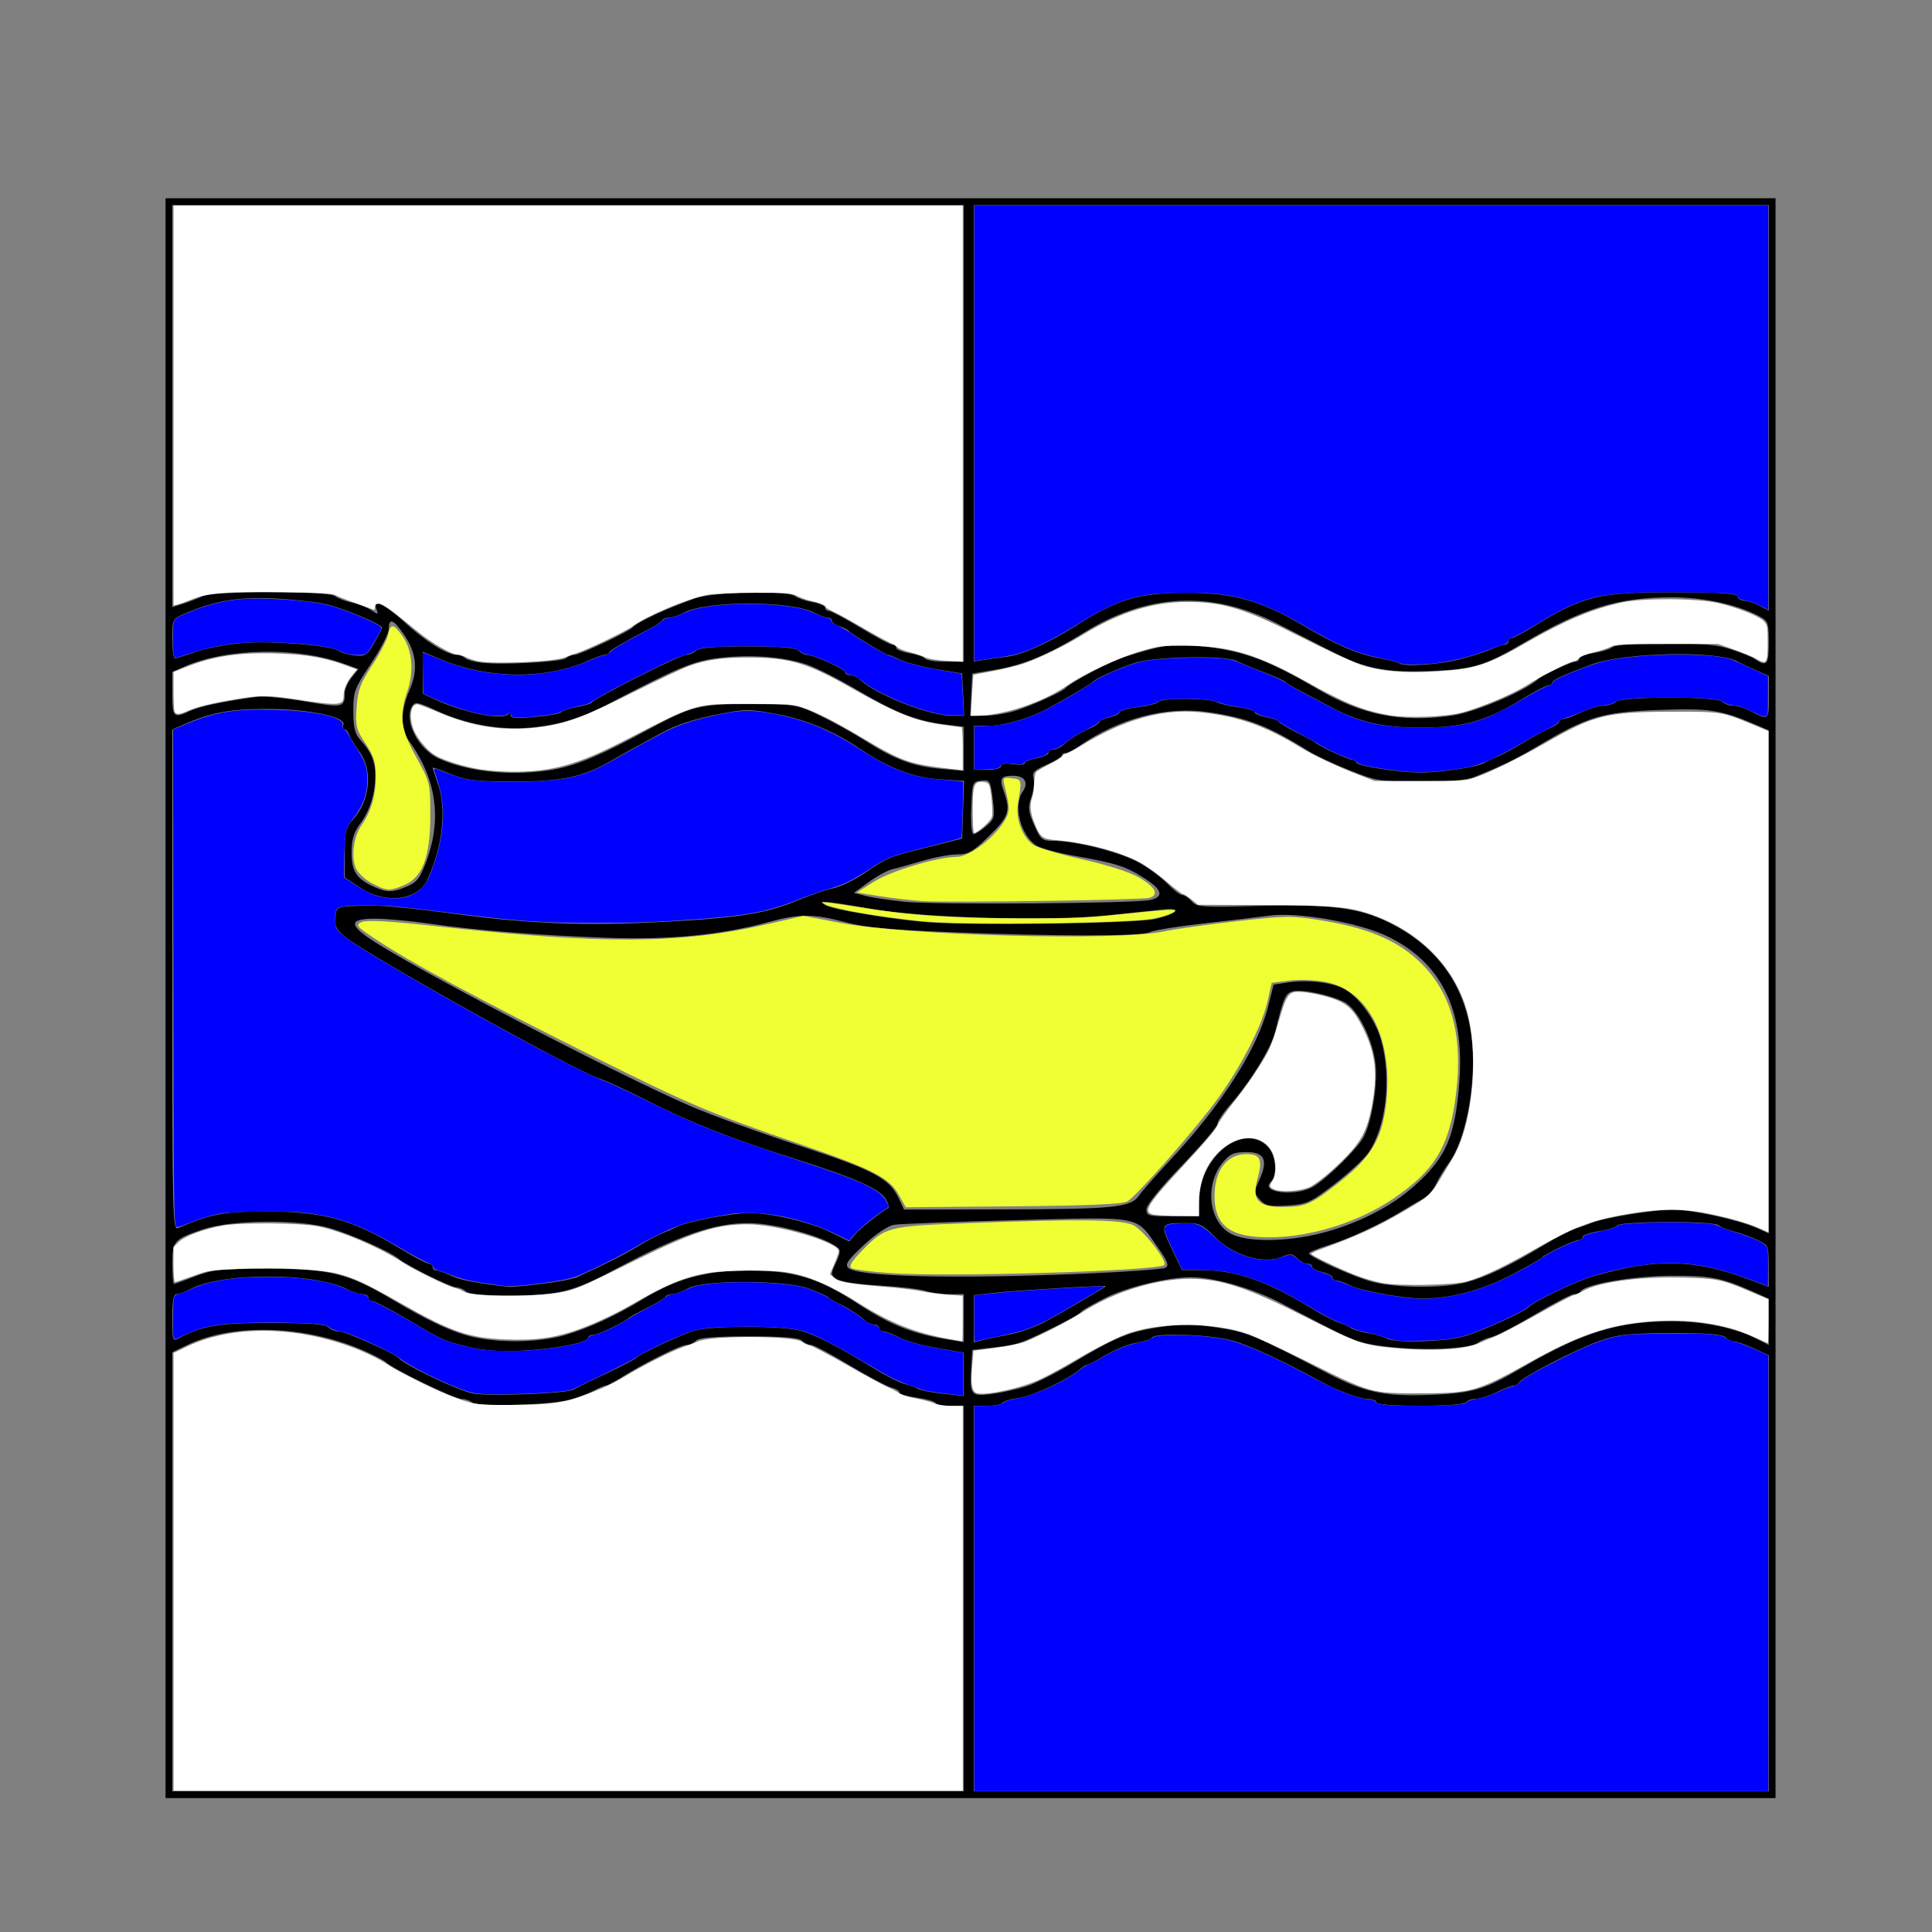 <?xml version="1.0" encoding="UTF-8" standalone="no"?>
<!-- Created with Inkscape (http://www.inkscape.org/) -->

<svg
   width="300"
   height="300"
   viewBox="0 0 79.375 79.375"
   version="1.1"
   id="svg1"
   xml:space="preserve"
   inkscape:version="1.3.2 (091e20e, 2023-11-25, custom)"
   sodipodi:docname="golden-lamp.svg"
   xmlns:inkscape="http://www.inkscape.org/namespaces/inkscape"
   xmlns:sodipodi="http://sodipodi.sourceforge.net/DTD/sodipodi-0.dtd"
   xmlns="http://www.w3.org/2000/svg"
   xmlns:svg="http://www.w3.org/2000/svg"><rect x="0" y="0" width="79.375" height="79.375" fill="#808080" stroke="none"/><sodipodi:namedview
     id="namedview1"
     pagecolor="#ffffff"
     bordercolor="#666666"
     borderopacity="1.0"
     inkscape:showpageshadow="2"
     inkscape:pageopacity="0.0"
     inkscape:pagecheckerboard="0"
     inkscape:deskcolor="#d1d1d1"
     inkscape:document-units="mm"
     inkscape:zoom="0.5121316"
     inkscape:cx="649.24718"
     inkscape:cy="543.80554"
     inkscape:window-width="1920"
     inkscape:window-height="1009"
     inkscape:window-x="-8"
     inkscape:window-y="-8"
     inkscape:window-maximized="1"
     inkscape:current-layer="layer1"
     showgrid="false" /><defs
     id="defs1" /><g
     inkscape:label="Layer 1"
     inkscape:groupmode="layer"
     id="layer1"><path
       style="fill:#000000;stroke-width:0.525"
       d="M 6.801,41.009 V 8.145 H 39.874 72.947 V 41.009 73.874 H 39.874 6.801 Z M 39.596,65.675 v -7.921 h -0.548 c -0.301,0 -0.581,-0.054 -0.622,-0.121 -0.041,-0.066 -0.389,-0.162 -0.772,-0.213 -0.384,-0.051 -0.698,-0.146 -0.698,-0.212 0,-0.066 -0.155,-0.158 -0.344,-0.205 -0.189,-0.048 -0.964,-0.461 -1.721,-0.918 -0.758,-0.458 -1.466,-0.832 -1.574,-0.832 -0.108,0 -0.275,-0.078 -0.37,-0.174 -0.123,-0.123 -0.759,-0.174 -2.175,-0.174 -1.416,0 -2.052,0.051 -2.175,0.174 -0.096,0.096 -0.271,0.174 -0.389,0.174 -0.24,5.3e-4 -1.738,0.746 -2.623,1.304 -0.316,0.2 -0.623,0.363 -0.682,0.364 -0.059,5.3e-4 -0.29,0.097 -0.515,0.214 -0.224,0.117 -0.662,0.283 -0.973,0.37 -0.781,0.217 -3.828,0.308 -4.017,0.119 -0.081,-0.081 -0.269,-0.147 -0.418,-0.147 -0.306,0 -2.859,-1.239 -3.148,-1.529 -0.038,-0.038 -0.288,-0.176 -0.556,-0.306 C 12.843,54.46 9.672,54.301 7.689,55.261 l -0.609,0.295 v 9.02 9.02 H 23.338 39.596 Z M 72.669,64.636 V 55.677 l -0.618,-0.281 c -0.34,-0.155 -0.702,-0.281 -0.806,-0.281 -0.104,0 -0.266,-0.078 -0.362,-0.174 -0.124,-0.124 -0.762,-0.172 -2.216,-0.168 -1.722,0.005 -2.18,0.053 -2.917,0.307 -0.927,0.319 -3.264,1.524 -3.342,1.723 -0.025,0.065 -0.119,0.12 -0.208,0.123 -0.089,0.003 -0.412,0.126 -0.718,0.273 -0.306,0.148 -0.693,0.271 -0.86,0.273 -0.167,0.003 -0.343,0.067 -0.39,0.144 -0.05,0.081 -0.835,0.139 -1.884,0.139 -1.106,0 -1.798,-0.053 -1.798,-0.139 0,-0.076 -0.16,-0.139 -0.355,-0.139 -0.32,0 -1.274,-0.351 -1.902,-0.7 -1.465,-0.814 -2.974,-1.514 -3.681,-1.705 -0.91,-0.247 -3.161,-0.325 -3.291,-0.114 -0.041,0.066 -0.324,0.161 -0.629,0.209 -0.305,0.049 -0.872,0.276 -1.26,0.505 -0.388,0.229 -0.745,0.416 -0.793,0.416 -0.048,0 -0.186,0.087 -0.307,0.193 -0.456,0.4 -1.907,1.076 -2.48,1.154 -0.328,0.045 -0.629,0.136 -0.67,0.201 -0.041,0.066 -0.32,0.12 -0.622,0.12 h -0.548 v 7.921 7.921 h 16.328 16.328 z M 23.546,57.095 c 0.153,-0.083 0.778,-0.389 1.39,-0.68 0.611,-0.291 1.143,-0.567 1.181,-0.613 0.136,-0.163 1.885,-0.982 2.432,-1.138 0.73,-0.209 3.591,-0.205 4.339,0.007 0.636,0.179 1.519,0.632 2.988,1.532 0.514,0.315 1.108,0.614 1.32,0.665 0.212,0.051 0.448,0.138 0.524,0.194 0.076,0.056 0.53,0.144 1.007,0.196 l 0.869,0.095 v -0.892 -0.892 l -0.521,-0.084 c -1.096,-0.178 -1.787,-0.356 -2.189,-0.566 -0.229,-0.12 -0.495,-0.218 -0.591,-0.219 -0.096,-5.3e-4 -0.174,-0.063 -0.174,-0.14 0,-0.076 -0.089,-0.139 -0.199,-0.139 -0.109,0 -0.284,-0.078 -0.388,-0.174 -0.243,-0.223 -0.641,-0.478 -1.081,-0.693 -0.191,-0.093 -0.379,-0.206 -0.417,-0.249 -0.038,-0.044 -0.382,-0.201 -0.764,-0.35 -0.954,-0.372 -4.356,-0.386 -5.003,-0.021 -0.229,0.129 -0.521,0.236 -0.648,0.236 -0.127,5.3e-4 -0.252,0.048 -0.278,0.105 -0.025,0.057 -0.359,0.261 -0.741,0.452 -0.382,0.191 -0.726,0.379 -0.765,0.417 -0.178,0.177 -1.259,0.695 -1.452,0.695 -0.119,0 -0.216,0.054 -0.216,0.121 0,0.201 -1.382,0.469 -2.752,0.533 -0.916,0.043 -1.56,-0.006 -2.209,-0.169 -1.03,-0.258 -0.932,-0.214 -2.562,-1.17 -0.66,-0.387 -1.27,-0.704 -1.355,-0.704 -0.085,0 -0.154,-0.062 -0.154,-0.139 0,-0.076 -0.109,-0.139 -0.243,-0.14 -0.134,-5.3e-4 -0.412,-0.089 -0.619,-0.197 -1.341,-0.7 -5.12,-0.707 -6.451,-0.013 -0.22,0.115 -0.478,0.209 -0.573,0.209 -0.122,5.3e-4 -0.174,0.289 -0.174,0.978 0,0.914 0.017,0.969 0.261,0.838 0.982,-0.526 1.633,-0.634 3.796,-0.634 1.56,0 2.231,0.05 2.355,0.174 0.095,0.096 0.295,0.174 0.444,0.174 0.256,0 2.305,0.916 2.453,1.097 0.239,0.291 2.43,1.334 3.057,1.456 0.622,0.12 3.814,-7e-5 4.099,-0.155 z M 42.162,56.959 c 0.379,-0.121 1.238,-0.552 1.907,-0.958 1.715,-1.04 2.331,-1.294 3.591,-1.477 0.858,-0.125 1.374,-0.122 2.313,0.014 1.235,0.179 1.562,0.313 4.538,1.866 1.551,0.81 2.386,0.984 4.328,0.901 1.697,-0.072 2.177,-0.219 3.762,-1.151 2.374,-1.395 3.877,-1.861 6.038,-1.868 1.349,-0.005 2.662,0.268 3.586,0.746 L 72.669,55.26 V 54.307 53.355 l -0.66,-0.294 c -1.275,-0.567 -1.746,-0.657 -3.37,-0.647 -1.547,0.01 -3.518,0.349 -3.695,0.635 -0.041,0.066 -0.163,0.119 -0.272,0.119 -0.109,0 -0.831,0.376 -1.605,0.835 -0.773,0.459 -1.571,0.874 -1.773,0.922 -0.202,0.048 -0.439,0.144 -0.527,0.213 -0.533,0.418 -4.031,0.357 -5.121,-0.09 -0.561,-0.23 -0.844,-0.372 -2.988,-1.496 -1.178,-0.618 -2.772,-1.078 -3.734,-1.078 -0.961,5e-5 -2.666,0.415 -3.528,0.859 -0.477,0.245 -0.898,0.481 -0.936,0.523 -0.123,0.137 -0.608,0.411 -1.39,0.787 -1.206,0.58 -1.27,0.601 -2.223,0.712 l -0.903,0.106 -0.043,0.748 c -0.063,1.11 -0.016,1.17 0.842,1.062 0.401,-0.051 1.039,-0.191 1.419,-0.312 z M 23.23,54.847 c 0.918,-0.263 2.096,-0.804 3.127,-1.437 1.416,-0.87 2.636,-1.21 4.356,-1.212 1.902,-0.003 2.923,0.306 4.541,1.371 1.312,0.864 2.268,1.24 3.752,1.476 l 0.591,0.094 v -0.985 -0.985 h -0.581 c -0.319,0 -0.773,-0.061 -1.007,-0.136 -0.235,-0.075 -1.095,-0.174 -1.911,-0.221 -0.877,-0.05 -1.587,-0.16 -1.734,-0.268 -0.236,-0.173 -0.237,-0.209 -0.017,-0.671 0.178,-0.374 0.194,-0.52 0.067,-0.62 -0.577,-0.457 -2.567,-1.002 -3.656,-1.002 -1.444,0 -2.842,0.487 -5.543,1.929 -1.647,0.88 -2.291,1.04 -4.203,1.043 -1.148,0.002 -1.756,-0.051 -1.869,-0.164 -0.092,-0.092 -0.265,-0.168 -0.383,-0.168 -0.233,-5.3e-4 -2.028,-0.886 -2.369,-1.169 -0.364,-0.301 -1.984,-1.023 -2.849,-1.269 -1.288,-0.367 -4.04,-0.34 -5.195,0.051 -1.21,0.409 -1.266,0.473 -1.266,1.432 0,0.449 0.029,0.817 0.064,0.817 0.035,0 0.426,-0.141 0.869,-0.313 0.715,-0.278 1.052,-0.313 3.028,-0.312 2.513,5.3e-4 3.268,0.188 5.072,1.262 1.321,0.786 2.229,1.228 2.988,1.455 1.147,0.343 2.938,0.345 4.131,0.004 z m 18.262,-0.026 c 0.397,-0.073 1.024,-0.294 1.393,-0.49 0.669,-0.356 2.547,-1.454 2.548,-1.49 5.3e-4,-0.043 -3.613,0.171 -4.482,0.265 l -0.938,0.102 v 0.969 0.969 l 0.379,-0.095 c 0.208,-0.052 0.703,-0.155 1.1,-0.228 z m 18.714,0.07 c 0.722,-0.223 2.466,-1.02 2.597,-1.185 0.165,-0.21 1.941,-1.061 2.64,-1.265 2.563,-0.748 4.111,-0.722 6.357,0.105 l 0.869,0.32 -0.004,-0.856 c -0.004,-0.852 -0.006,-0.857 -0.521,-1.091 -0.285,-0.129 -0.705,-0.278 -0.934,-0.332 -0.229,-0.053 -0.501,-0.164 -0.605,-0.246 -0.238,-0.189 -4.049,-0.177 -4.171,0.013 -0.048,0.074 -0.384,0.179 -0.747,0.233 -0.363,0.053 -0.66,0.156 -0.66,0.228 0,0.072 -0.071,0.13 -0.158,0.13 -0.187,0 -1.407,0.582 -1.512,0.721 -0.04,0.053 -0.624,0.382 -1.298,0.732 -1.183,0.614 -2.486,0.956 -3.632,0.955 -0.74,-10e-4 -2.555,-0.332 -2.951,-0.539 -0.211,-0.11 -0.463,-0.201 -0.558,-0.201 -0.096,-5.3e-4 -0.174,-0.058 -0.174,-0.129 0,-0.07 -0.188,-0.169 -0.417,-0.219 -0.229,-0.05 -0.417,-0.149 -0.417,-0.219 0,-0.07 -0.089,-0.128 -0.199,-0.128 -0.109,0 -0.301,-0.102 -0.425,-0.227 -0.184,-0.184 -0.292,-0.197 -0.572,-0.07 -0.768,0.35 -2.054,-0.029 -2.837,-0.835 -0.453,-0.467 -0.602,-0.536 -1.151,-0.536 -1.05,0 -1.071,0.036 -0.592,1.039 l 0.425,0.89 0.933,0.008 c 1.298,0.011 2.613,0.475 4.333,1.528 0.475,0.291 1.017,0.576 1.203,0.633 0.187,0.057 0.402,0.154 0.478,0.214 0.076,0.06 0.389,0.154 0.695,0.209 0.306,0.055 0.65,0.152 0.764,0.217 0.362,0.203 2.474,0.139 3.239,-0.098 z M 22.23,52.749 c 0.648,-0.078 1.303,-0.199 1.455,-0.27 1.367,-0.631 1.902,-0.901 2.501,-1.262 0.382,-0.23 0.851,-0.481 1.042,-0.556 0.191,-0.076 0.472,-0.199 0.625,-0.273 0.431,-0.21 2.243,-0.554 2.918,-0.554 0.921,0 2.497,0.372 3.356,0.793 l 0.768,0.376 0.231,-0.285 c 0.178,-0.219 0.96,-0.844 1.388,-1.11 0.025,-0.016 -0.024,-0.159 -0.109,-0.318 C 36.176,48.858 35.195,48.418 32.696,47.624 29.984,46.763 28.467,46.164 26.534,45.19 25.732,44.786 24.855,44.383 24.585,44.295 23.56,43.96 15.184,39.294 14.202,38.509 13.82,38.205 13.742,38.055 13.776,37.697 c 0.043,-0.439 0.044,-0.439 0.946,-0.484 0.829,-0.041 1.701,0.036 4.377,0.385 2.725,0.355 4.988,0.437 7.962,0.286 3.287,-0.167 4.409,-0.344 5.751,-0.908 0.483,-0.203 1.117,-0.419 1.408,-0.479 0.291,-0.06 0.854,-0.328 1.251,-0.594 1.037,-0.697 0.984,-0.675 2.588,-1.081 l 1.468,-0.371 0.04,-1.184 0.04,-1.184 -1.013,-0.066 c -1.067,-0.07 -2.086,-0.46 -3.247,-1.244 -1.088,-0.734 -2.224,-1.209 -3.438,-1.436 -1.118,-0.21 -1.297,-0.21 -2.355,-5.3e-4 -1.038,0.205 -1.73,0.429 -2.336,0.756 -1.172,0.633 -1.656,0.9 -2.054,1.134 -1.174,0.69 -2.077,0.886 -4.05,0.881 -1.608,-0.004 -1.98,-0.049 -2.606,-0.309 -0.401,-0.167 -0.73,-0.282 -0.73,-0.254 0,0.028 0.094,0.316 0.208,0.641 0.371,1.052 0.201,2.612 -0.433,3.968 -0.394,0.844 -1.72,1.002 -2.739,0.326 l -0.649,-0.43 v -1.009 c 0,-0.878 0.044,-1.056 0.341,-1.377 0.684,-0.738 0.817,-2.02 0.284,-2.744 -0.191,-0.26 -0.386,-0.582 -0.433,-0.715 -0.047,-0.134 -0.139,-0.243 -0.204,-0.243 -0.065,0 -0.087,-0.083 -0.048,-0.184 0.126,-0.328 -1.432,-0.65 -3.143,-0.65 -1.512,0 -2.317,0.152 -3.433,0.647 l -0.452,0.2 v 10.292 c 0,9.748 0.013,10.286 0.243,10.187 1.363,-0.583 1.813,-0.671 3.509,-0.68 2.419,-0.014 3.616,0.311 5.605,1.518 0.567,0.344 1.101,0.626 1.187,0.626 0.086,0 0.156,0.062 0.156,0.139 0,0.076 0.069,0.139 0.153,0.139 0.084,0 0.356,0.097 0.605,0.215 0.377,0.179 0.896,0.28 2.373,0.463 0.078,0.01 0.672,-0.046 1.32,-0.124 z m 37.974,-0.054 c 0.84,-0.219 1.785,-0.67 3.224,-1.539 0.535,-0.323 1.129,-0.632 1.32,-0.686 0.191,-0.054 0.472,-0.154 0.625,-0.222 0.446,-0.199 2.601,-0.553 3.346,-0.55 0.795,0.004 2.675,0.411 3.428,0.744 l 0.521,0.23 V 40.337 30.004 l -0.521,-0.225 c -1.417,-0.611 -1.919,-0.689 -3.965,-0.612 -2.382,0.09 -2.949,0.26 -5.053,1.514 -0.816,0.486 -1.459,0.799 -2.551,1.238 -0.328,0.132 -1.053,0.196 -2.223,0.196 -1.652,0 -1.795,-0.023 -2.918,-0.473 -0.65,-0.26 -1.401,-0.612 -1.67,-0.78 -1.633,-1.026 -2.513,-1.37 -4.097,-1.601 -1.775,-0.26 -3.703,0.249 -5.371,1.416 -0.203,0.142 -0.437,0.258 -0.521,0.258 -0.084,0 -0.153,0.047 -0.154,0.104 -5.29e-4,0.057 -0.282,0.228 -0.625,0.378 -0.502,0.221 -0.607,0.326 -0.539,0.541 0.047,0.147 0.008,0.499 -0.085,0.782 -0.149,0.45 -0.134,0.597 0.115,1.161 0.264,0.596 0.324,0.646 0.786,0.646 0.866,0 2.593,0.423 3.397,0.832 0.425,0.216 0.989,0.618 1.252,0.892 0.263,0.274 0.551,0.499 0.639,0.499 0.088,0 0.266,0.117 0.395,0.26 0.218,0.241 0.418,0.255 2.697,0.191 2.974,-0.084 4.196,0.073 5.44,0.697 1.936,0.971 3.06,2.518 3.351,4.61 0.246,1.772 -0.187,4.252 -0.918,5.245 -0.186,0.253 -0.429,0.652 -0.539,0.886 -0.11,0.234 -0.345,0.501 -0.522,0.593 -0.177,0.092 -0.572,0.322 -0.878,0.509 -0.872,0.535 -2.15,1.127 -3.022,1.4 -0.439,0.138 -0.797,0.286 -0.794,0.329 0.01,0.154 1.917,1.007 2.652,1.186 1.013,0.247 2.863,0.255 3.776,0.018 z M 44.436,52.333 c 1.783,-0.074 3.332,-0.186 3.442,-0.247 0.162,-0.09 0.099,-0.256 -0.324,-0.857 -0.915,-1.3 -0.569,-1.235 -5.804,-1.1 -2.522,0.065 -4.779,0.151 -5.014,0.191 -0.261,0.044 -0.747,0.37 -1.246,0.833 -0.658,0.612 -0.783,0.795 -0.642,0.936 0.364,0.365 4.287,0.464 9.587,0.243 z m 9.833,-1.665 c 1.47,-0.372 2.874,-1.082 3.834,-1.94 1.316,-1.176 1.682,-2.025 1.854,-4.291 0.225,-2.983 -0.77,-4.952 -3.035,-6.005 -1.173,-0.545 -3.63,-0.967 -4.75,-0.816 -0.459,0.062 -1.697,0.209 -2.752,0.327 -1.055,0.118 -2.036,0.278 -2.18,0.355 -0.327,0.175 -3.9,0.175 -8.201,5.3e-4 -2.498,-0.101 -3.511,-0.198 -4.308,-0.41 -1.311,-0.35 -1.888,-0.352 -3.118,-0.015 -1.974,0.541 -4.12,0.749 -6.725,0.653 -2.898,-0.108 -5.293,-0.299 -7.219,-0.577 -0.786,-0.113 -1.802,-0.206 -2.258,-0.206 -1.024,0 -1.091,0.225 -0.239,0.808 1.713,1.173 10.038,5.521 13.189,6.889 0.815,0.354 2.808,1.079 4.43,1.612 3.111,1.022 3.739,1.352 4.128,2.169 l 0.225,0.473 4.039,-0.008 c 4.599,-0.009 5.268,-0.076 5.605,-0.561 0.128,-0.183 0.7,-0.834 1.271,-1.445 2.117,-2.267 3.603,-4.592 4.038,-6.317 l 0.229,-0.91 0.617,-0.095 c 0.745,-0.115 1.735,-0.005 2.236,0.249 0.625,0.317 1.319,1.26 1.56,2.119 0.437,1.557 0.219,3.538 -0.508,4.618 -0.176,0.261 -0.806,0.847 -1.401,1.302 -1.008,0.772 -1.14,0.832 -1.941,0.883 -0.737,0.047 -0.897,0.013 -1.123,-0.237 -0.254,-0.281 -0.255,-0.311 -0.02,-0.833 0.363,-0.805 0.206,-1.127 -0.546,-1.127 -0.5,0 -0.664,0.071 -0.955,0.418 -0.763,0.907 -0.593,2.444 0.324,2.936 0.657,0.352 2.263,0.344 3.697,-0.018 z m -4.996,-1.355 c 0.007,-1.776 1.769,-3.189 2.786,-2.234 0.359,0.338 0.445,1.187 0.149,1.482 -0.454,0.454 1.081,0.608 1.771,0.178 0.62,-0.387 1.809,-1.568 2.052,-2.039 0.321,-0.621 0.561,-2.044 0.49,-2.904 -0.086,-1.031 -0.738,-2.354 -1.298,-2.631 -0.593,-0.294 -1.732,-0.531 -2.103,-0.438 -0.311,0.078 -0.379,0.234 -0.737,1.686 -0.158,0.643 -1.028,2.051 -1.828,2.96 -0.295,0.336 -0.537,0.697 -0.537,0.803 0,0.106 -0.657,0.874 -1.459,1.707 -0.899,0.932 -1.459,1.625 -1.459,1.802 0,0.268 0.079,0.289 1.085,0.289 h 1.085 z M 47.517,37.746 c 0.892,-0.224 1.066,-0.463 0.278,-0.38 -0.344,0.036 -1.376,0.144 -2.293,0.239 -2.425,0.252 -7.565,0.111 -9.702,-0.266 -0.903,-0.159 -1.747,-0.287 -1.876,-0.285 -0.213,0.004 -0.214,0.016 -0.009,0.136 0.297,0.174 2.391,0.531 4.027,0.687 1.741,0.166 8.774,0.071 9.574,-0.13 z m -0.243,-0.772 c 0.558,-0.141 0.47,-0.432 -0.273,-0.903 -0.758,-0.481 -1.177,-0.614 -2.875,-0.912 -0.681,-0.12 -1.379,-0.31 -1.551,-0.423 -0.651,-0.427 -0.957,-1.644 -0.556,-2.217 0.254,-0.363 0.08,-0.648 -0.396,-0.648 -0.51,0 -0.575,0.109 -0.384,0.639 0.29,0.802 0.21,1.044 -0.605,1.84 -0.662,0.647 -0.846,0.752 -1.306,0.752 -0.294,0 -0.932,0.118 -1.418,0.263 -0.486,0.145 -1.043,0.299 -1.239,0.343 -0.196,0.044 -0.633,0.281 -0.973,0.527 l -0.617,0.447 0.481,0.125 c 0.264,0.069 0.983,0.177 1.598,0.241 1.274,0.133 9.536,0.071 10.115,-0.075 z M 16.709,36.426 c 0.409,-0.171 0.543,-0.341 0.795,-1.007 0.671,-1.777 0.428,-3.442 -0.732,-5.024 -0.326,-0.444 -0.307,-1.227 0.05,-2.034 0.366,-0.826 0.294,-1.543 -0.231,-2.3 -0.432,-0.623 -0.618,-0.689 -0.618,-0.219 0,0.18 -0.328,0.82 -0.73,1.423 -0.685,1.03 -0.729,1.148 -0.727,1.958 0.002,0.68 0.064,0.929 0.295,1.183 0.445,0.488 0.605,0.875 0.605,1.458 -0.001,0.748 -0.217,1.437 -0.623,1.987 -0.266,0.361 -0.349,0.643 -0.349,1.189 0,0.768 0.208,1.076 0.951,1.406 0.505,0.224 0.74,0.221 1.314,-0.019 z m 23.802,-2.479 c 0.353,-0.304 0.369,-0.368 0.275,-1.12 -0.095,-0.762 -0.116,-0.796 -0.471,-0.755 -0.363,0.042 -0.372,0.068 -0.412,1.12 -0.024,0.643 0.015,1.077 0.096,1.077 0.075,0 0.306,-0.145 0.511,-0.322 z M 22.771,31.61 c 0.909,-0.157 1.972,-0.607 3.833,-1.62 1.805,-0.983 2.155,-1.071 4.238,-1.062 1.834,0.008 1.898,0.018 2.849,0.474 0.535,0.256 1.379,0.725 1.876,1.042 1.195,0.761 1.958,1.044 3.092,1.144 l 0.938,0.083 v -0.907 -0.907 l -0.799,-0.098 c -1.151,-0.142 -2.004,-0.477 -3.578,-1.409 -0.764,-0.452 -1.702,-0.926 -2.084,-1.053 -0.953,-0.317 -2.296,-0.418 -3.568,-0.269 -1.083,0.127 -1.672,0.372 -4.7,1.957 -2.248,1.177 -4.721,1.242 -6.991,0.185 -0.686,-0.319 -0.827,-0.345 -0.936,-0.173 -0.375,0.593 0.233,1.789 1.108,2.178 1.26,0.56 3.057,0.726 4.723,0.438 z m 36.935,0.019 c 0.551,-0.072 1.114,-0.195 1.251,-0.274 0.137,-0.079 0.405,-0.207 0.596,-0.285 0.191,-0.078 0.66,-0.332 1.042,-0.564 0.382,-0.233 0.867,-0.495 1.077,-0.584 0.21,-0.088 0.382,-0.21 0.382,-0.269 0,-0.06 0.078,-0.111 0.174,-0.113 0.096,-0.003 0.424,-0.126 0.73,-0.273 0.306,-0.148 0.715,-0.271 0.91,-0.273 0.195,-0.003 0.425,-0.075 0.511,-0.161 0.222,-0.222 4.154,-0.23 4.376,-0.008 0.091,0.091 0.293,0.165 0.45,0.166 0.157,5.3e-4 0.441,0.082 0.632,0.181 0.842,0.437 0.834,0.442 0.834,-0.518 v -0.883 l -0.521,-0.231 c -0.287,-0.127 -0.631,-0.291 -0.766,-0.365 -0.831,-0.456 -4.667,-0.373 -6.009,0.13 -1.236,0.464 -1.598,0.632 -1.598,0.743 0,0.06 -0.07,0.108 -0.156,0.108 -0.086,0 -0.602,0.271 -1.147,0.602 -1.453,0.882 -2.371,1.135 -4.116,1.135 -1.573,0 -2.52,-0.221 -3.726,-0.867 -0.358,-0.192 -0.901,-0.479 -1.207,-0.637 -0.306,-0.158 -0.587,-0.327 -0.625,-0.375 -0.038,-0.048 -0.445,-0.231 -0.903,-0.406 -0.459,-0.175 -0.952,-0.38 -1.097,-0.455 -0.457,-0.237 -3.399,-0.178 -4.183,0.084 -0.705,0.236 -1.611,0.647 -1.737,0.789 -0.093,0.104 -1.645,1.006 -2.084,1.211 -0.745,0.348 -1.624,0.583 -2.189,0.585 l -0.591,0.002 v 0.903 0.903 h 0.556 c 0.321,0 0.556,-0.067 0.556,-0.157 0,-0.102 0.171,-0.129 0.486,-0.078 0.268,0.043 0.486,0.027 0.486,-0.036 0,-0.063 0.219,-0.156 0.486,-0.206 0.268,-0.05 0.486,-0.151 0.486,-0.224 0,-0.073 0.089,-0.133 0.199,-0.133 0.109,0 0.284,-0.078 0.388,-0.174 0.283,-0.259 0.687,-0.511 1.116,-0.696 0.21,-0.09 0.382,-0.208 0.382,-0.262 0,-0.054 0.188,-0.139 0.417,-0.189 0.229,-0.05 0.417,-0.145 0.417,-0.209 0,-0.065 0.345,-0.161 0.766,-0.214 0.421,-0.053 0.8,-0.151 0.842,-0.218 0.102,-0.165 2.084,-0.157 2.389,0.009 0.133,0.072 0.538,0.17 0.901,0.217 0.363,0.047 0.66,0.137 0.66,0.2 0,0.063 0.214,0.155 0.476,0.204 0.262,0.049 0.496,0.134 0.521,0.189 0.025,0.055 0.358,0.256 0.74,0.447 0.382,0.191 0.726,0.379 0.764,0.417 0.128,0.128 1.349,0.695 1.497,0.695 0.081,0 0.168,0.059 0.193,0.131 0.043,0.123 1.625,0.373 2.548,0.403 0.229,0.008 0.868,-0.045 1.419,-0.117 z M 20.973,29.372 c 0.002,0.133 0.245,0.153 1.01,0.083 0.554,-0.05 1.039,-0.139 1.077,-0.197 0.038,-0.058 0.32,-0.151 0.625,-0.207 0.306,-0.056 0.587,-0.14 0.625,-0.186 0.184,-0.222 3.629,-1.96 3.886,-1.96 0.125,0 0.305,-0.078 0.401,-0.174 0.122,-0.122 0.745,-0.174 2.105,-0.174 1.36,0 1.983,0.051 2.105,0.174 0.096,0.096 0.254,0.174 0.353,0.174 0.277,0 1.572,0.594 1.572,0.721 0,0.062 0.089,0.113 0.199,0.113 0.109,0 0.284,0.078 0.388,0.174 0.702,0.645 2.854,1.494 3.789,1.494 h 0.502 l -0.041,-0.869 -0.041,-0.869 -1.036,-0.171 c -0.57,-0.094 -1.236,-0.266 -1.48,-0.382 -0.244,-0.116 -0.481,-0.211 -0.525,-0.211 -0.107,0 -1.524,-0.862 -1.614,-0.982 -0.038,-0.051 -0.21,-0.136 -0.382,-0.19 -0.172,-0.054 -0.313,-0.156 -0.313,-0.227 0,-0.071 -0.078,-0.13 -0.174,-0.13 -0.096,-5.3e-4 -0.358,-0.097 -0.584,-0.215 -0.926,-0.483 -4.37,-0.482 -5.297,0.002 -0.224,0.117 -0.511,0.212 -0.638,0.213 -0.127,5.3e-4 -0.252,0.048 -0.278,0.105 -0.025,0.057 -0.234,0.202 -0.463,0.322 -1.173,0.613 -1.672,0.904 -1.714,0.998 -0.025,0.057 -0.11,0.104 -0.187,0.104 -0.078,0 -0.338,0.09 -0.579,0.199 -1.846,0.839 -4.237,0.813 -6.292,-0.068 l -0.607,-0.26 0.004,0.864 0.004,0.864 0.543,0.25 c 1.169,0.539 2.76,0.853 2.956,0.585 0.064,-0.087 0.103,-0.074 0.104,0.035 z m 38.675,0.031 c 0.974,-0.141 3.093,-1.046 3.572,-1.526 0.134,-0.134 1.352,-0.695 1.509,-0.695 0.087,0 0.158,-0.057 0.158,-0.127 0,-0.07 0.266,-0.171 0.591,-0.224 0.325,-0.054 0.672,-0.163 0.772,-0.244 0.108,-0.087 0.984,-0.149 2.154,-0.152 1.564,-0.004 2.13,0.049 2.737,0.253 0.42,0.142 0.827,0.301 0.903,0.354 0.543,0.376 0.625,0.294 0.625,-0.626 0,-0.866 -0.014,-0.903 -0.444,-1.125 -0.908,-0.47 -2.239,-0.75 -3.558,-0.75 -2.182,0 -3.646,0.45 -6.041,1.858 -1.613,0.948 -2.085,1.094 -3.788,1.166 -1.871,0.08 -2.724,-0.084 -4.096,-0.786 -0.573,-0.293 -1.594,-0.815 -2.269,-1.16 -2.686,-1.371 -5.344,-1.245 -7.947,0.377 -1.409,0.878 -2.472,1.324 -3.611,1.515 l -0.973,0.163 -0.041,0.865 -0.041,0.865 h 0.627 c 0.345,0 0.926,-0.1 1.292,-0.221 0.686,-0.228 1.862,-0.761 1.985,-0.899 0.218,-0.245 1.84,-1.106 2.432,-1.29 1.528,-0.476 1.854,-0.531 2.785,-0.468 1.871,0.126 3.007,0.519 5.134,1.773 1.825,1.076 3.458,1.402 5.533,1.102 z M 7.823,29.203 c 0.393,-0.183 1.35,-0.384 2.731,-0.574 0.268,-0.037 1.157,0.048 1.976,0.189 1.58,0.271 1.637,0.258 1.637,-0.376 0,-0.136 0.125,-0.407 0.279,-0.602 l 0.279,-0.354 -0.591,-0.216 C 12.225,26.572 9.339,26.62 7.6,27.376 l -0.521,0.227 v 0.901 c 0,0.978 0.046,1.022 0.743,0.698 z m 15.435,-2.162 c 0.075,-0.075 0.232,-0.136 0.348,-0.136 0.209,0 2.238,-0.957 2.373,-1.119 0.179,-0.215 1.43,-0.798 2.571,-1.198 0.797,-0.279 3.803,-0.345 4.123,-0.09 0.102,0.081 0.419,0.189 0.706,0.241 0.287,0.052 0.521,0.154 0.521,0.227 0,0.073 0.069,0.133 0.154,0.133 0.085,0 0.672,0.313 1.305,0.695 0.633,0.382 1.22,0.695 1.305,0.695 0.085,0 0.154,0.057 0.154,0.127 0,0.07 0.25,0.169 0.555,0.221 0.305,0.052 0.59,0.151 0.634,0.221 0.043,0.07 0.419,0.127 0.835,0.127 h 0.756 V 17.803 8.423 H 23.338 7.079 v 8.261 8.261 l 0.452,-0.143 c 0.248,-0.079 0.602,-0.216 0.786,-0.305 0.453,-0.22 5.175,-0.224 5.446,-0.005 0.107,0.087 0.413,0.204 0.679,0.261 0.266,0.057 0.627,0.197 0.801,0.312 0.287,0.188 0.309,0.186 0.23,-0.018 -0.175,-0.456 0.353,-0.218 1.151,0.52 0.824,0.762 1.742,1.338 2.132,1.338 0.12,0 0.277,0.058 0.349,0.13 0.073,0.071 0.382,0.159 0.688,0.194 0.851,0.099 3.309,-0.034 3.463,-0.188 z m 36.651,0.063 c 0.484,-0.12 1.077,-0.307 1.318,-0.417 0.241,-0.11 0.507,-0.199 0.591,-0.199 0.084,0 0.153,-0.062 0.153,-0.139 0,-0.076 0.061,-0.139 0.136,-0.139 0.075,0 0.466,-0.203 0.869,-0.452 2.068,-1.275 2.666,-1.424 5.723,-1.424 1.979,0 2.643,0.043 2.687,0.174 0.032,0.096 0.162,0.174 0.289,0.175 0.127,5.3e-4 0.404,0.091 0.614,0.2 l 0.382,0.199 V 16.752 8.423 H 56.341 40.013 V 17.799 27.176 l 0.382,-0.059 c 0.21,-0.033 0.655,-0.096 0.989,-0.14 0.635,-0.084 1.737,-0.579 2.798,-1.257 1.738,-1.111 2.588,-1.364 4.586,-1.365 1.877,-2.6e-4 3.048,0.326 4.725,1.317 1.406,0.831 2.253,1.195 3.186,1.371 0.415,0.078 0.785,0.173 0.822,0.21 0.146,0.146 1.571,0.058 2.408,-0.149 z M 8.06,26.776 c 0.42,-0.147 1.293,-0.31 1.941,-0.361 1.235,-0.098 3.662,0.108 3.936,0.333 0.088,0.072 0.375,0.153 0.639,0.179 0.433,0.043 0.51,-0.006 0.797,-0.508 0.175,-0.306 0.318,-0.587 0.318,-0.625 9.53e-4,-0.147 -1.63,-0.828 -2.358,-0.985 -0.42,-0.09 -1.388,-0.192 -2.149,-0.225 -1.416,-0.062 -2.379,0.106 -3.583,0.623 -0.517,0.222 -0.521,0.231 -0.521,1.031 0,0.444 0.049,0.807 0.109,0.807 0.06,0 0.452,-0.121 0.872,-0.268 z"
       id="path3" /><path
       style="fill:#0000ff;fill-opacity:1;stroke-width:0.192"
       d=""
       id="path9" /><path
       style="fill:#0000ff;fill-opacity:1;stroke-width:0.192"
       d=""
       id="path11" /><path
       style="fill:#f0ff33;fill-opacity:1;stroke-width:0.136"
       d="m 15.264,36.28 c -0.285,-0.151 -0.577,-0.435 -0.656,-0.638 -0.188,-0.487 -0.073,-1.282 0.254,-1.751 0.389,-0.558 0.577,-1.212 0.577,-2.004 0,-0.559 -0.086,-0.833 -0.423,-1.341 -0.384,-0.58 -0.417,-0.715 -0.364,-1.482 0.049,-0.712 0.149,-0.982 0.635,-1.726 0.318,-0.485 0.611,-1.05 0.653,-1.255 0.097,-0.48 0.225,-0.47 0.593,0.046 0.402,0.565 0.484,1.438 0.211,2.24 -0.357,1.047 -0.289,1.571 0.357,2.74 0.57,1.034 0.577,1.06 0.577,2.402 0,1.694 -0.318,2.537 -1.075,2.854 -0.604,0.253 -0.713,0.246 -1.338,-0.085 z"
       id="path14" /><path
       style="fill:#f0ff33;fill-opacity:1;stroke-width:0.136"
       d="m 51.394,50.788 c -1.036,-0.129 -1.495,-0.635 -1.495,-1.647 0,-1.062 0.507,-1.724 1.319,-1.724 0.567,0 0.665,0.229 0.443,1.025 -0.238,0.85 0.028,1.146 1.032,1.146 0.953,0 1.182,-0.102 2.402,-1.072 1.226,-0.974 1.675,-1.729 1.845,-3.103 0.328,-2.65 -0.669,-4.706 -2.456,-5.065 -0.432,-0.087 -1.088,-0.114 -1.502,-0.062 l -0.736,0.092 -0.167,0.746 c -0.221,0.988 -1.052,2.625 -2.012,3.962 -0.899,1.253 -3.349,4.042 -3.757,4.276 -0.192,0.111 -1.625,0.171 -4.686,0.199 l -4.409,0.039 -0.293,-0.52 c -0.392,-0.696 -1.087,-1.052 -4.048,-2.072 -3.72,-1.282 -4.599,-1.654 -8.404,-3.555 -4.877,-2.437 -7.609,-3.911 -9.091,-4.902 -0.749,-0.502 -0.786,-0.55 -0.513,-0.671 0.202,-0.09 1.137,-0.038 2.978,0.165 6.893,0.761 10.121,0.744 13.673,-0.074 l 1.492,-0.343 1.504,0.286 c 2.767,0.526 11.326,0.756 13.284,0.357 0.522,-0.107 1.907,-0.301 3.077,-0.431 1.987,-0.222 2.216,-0.223 3.476,-0.016 1.808,0.297 2.987,0.786 3.896,1.617 1.36,1.243 1.876,3.043 1.575,5.492 -0.264,2.147 -0.856,3.141 -2.565,4.305 -1.676,1.142 -4.073,1.776 -5.862,1.553 z"
       id="path15" /><path
       style="fill:#f0ff33;fill-opacity:1;stroke-width:0.136"
       d="m 37.893,37.021 c -0.448,-0.029 -1.236,-0.12 -1.752,-0.203 l -0.938,-0.151 0.702,-0.443 c 0.702,-0.443 2.621,-1.018 3.396,-1.018 0.48,0 1.434,-0.688 1.889,-1.362 0.313,-0.464 0.321,-0.601 0.083,-1.549 -0.085,-0.34 -0.064,-0.363 0.299,-0.321 0.415,0.047 0.416,0.054 0.245,1.072 -0.101,0.597 0.203,1.381 0.647,1.672 0.176,0.115 1.084,0.381 2.017,0.591 1.052,0.236 1.94,0.524 2.337,0.756 0.661,0.388 0.814,0.701 0.402,0.822 -0.304,0.089 -8.248,0.204 -9.327,0.135 z"
       id="path16" /><path
       style="fill:#f0ff33;fill-opacity:1;stroke-width:0.136"
       d="m 36.59,52.307 c -0.791,-0.056 -1.515,-0.148 -1.607,-0.205 -0.118,-0.073 0.006,-0.282 0.422,-0.709 0.965,-0.991 1.045,-1.012 4.313,-1.138 4.608,-0.177 6.342,-0.157 6.838,0.079 0.421,0.2 1.425,1.489 1.277,1.638 -0.243,0.243 -8.896,0.501 -11.242,0.335 z"
       id="path17" /><path
       style="fill:#f0ff33;fill-opacity:1;stroke-width:0.034"
       d="m 39.165,37.918 c -0.959,-0.028 -1.574,-0.082 -2.695,-0.239 -1.387,-0.194 -2.386,-0.403 -2.592,-0.54 l -0.107,-0.072 0.237,0.017 c 0.131,0.009 0.711,0.094 1.289,0.188 2.115,0.344 3.829,0.458 6.885,0.459 2.107,5.3e-4 2.417,-0.015 4.372,-0.219 1.307,-0.136 1.716,-0.16 1.716,-0.101 0,0.106 -0.678,0.321 -1.17,0.37 -1.308,0.131 -5.573,0.205 -7.937,0.137 z"
       id="path18" /><path
       style="fill:#0000ff;fill-opacity:1;stroke-width:0.091"
       d="m 39.143,57.292 c -0.88,-0.102 -1.216,-0.16 -1.391,-0.242 -0.073,-0.034 -0.274,-0.108 -0.448,-0.165 -0.408,-0.134 -0.838,-0.351 -1.619,-0.817 -1.421,-0.848 -2.263,-1.273 -2.789,-1.409 -0.437,-0.113 -1.424,-0.171 -2.566,-0.152 -1.222,0.021 -1.609,0.068 -2.098,0.255 -0.771,0.295 -1.899,0.842 -2.123,1.029 -0.089,0.074 -2.541,1.288 -2.667,1.32 -0.485,0.124 -3.108,0.224 -3.815,0.145 -0.28,-0.031 -0.581,-0.129 -1.156,-0.374 -0.881,-0.376 -1.801,-0.862 -2.055,-1.086 -0.077,-0.068 -0.295,-0.19 -0.644,-0.362 -0.838,-0.412 -1.541,-0.698 -1.827,-0.744 -0.179,-0.029 -0.352,-0.096 -0.428,-0.168 -0.124,-0.116 -0.56,-0.159 -1.848,-0.182 -0.958,-0.017 -2.051,0.015 -2.558,0.074 -0.618,0.072 -1.021,0.188 -1.561,0.45 -0.338,0.164 -0.358,0.17 -0.389,0.128 -0.055,-0.075 -0.063,-0.223 -0.053,-0.916 0.008,-0.517 0.018,-0.69 0.046,-0.763 0.041,-0.107 0.049,-0.112 0.248,-0.169 0.079,-0.023 0.268,-0.098 0.42,-0.168 0.766,-0.353 1.777,-0.515 3.202,-0.515 1.281,-8e-5 2.359,0.151 3.007,0.422 0.114,0.048 0.298,0.124 0.409,0.171 0.111,0.046 0.273,0.095 0.36,0.108 0.231,0.035 0.304,0.072 0.337,0.172 0.024,0.072 0.045,0.09 0.152,0.124 0.166,0.053 0.737,0.351 1.312,0.683 0.257,0.149 0.634,0.367 0.838,0.485 0.724,0.418 0.907,0.493 1.657,0.676 0.639,0.156 0.858,0.184 1.55,0.199 0.85,0.018 1.591,-0.035 2.428,-0.175 0.68,-0.113 1.059,-0.235 1.105,-0.355 0.028,-0.073 0.076,-0.1 0.217,-0.122 0.248,-0.039 1.037,-0.407 1.394,-0.651 0.11,-0.075 0.425,-0.254 0.7,-0.397 0.543,-0.284 0.725,-0.392 0.861,-0.514 0.054,-0.048 0.124,-0.085 0.18,-0.093 0.259,-0.04 0.379,-0.076 0.631,-0.193 0.311,-0.143 0.467,-0.186 0.863,-0.238 1.287,-0.167 3.423,-0.074 4.182,0.181 0.249,0.084 0.742,0.312 0.858,0.396 0.061,0.045 0.275,0.167 0.474,0.272 0.411,0.216 0.681,0.389 0.925,0.589 0.188,0.154 0.281,0.201 0.456,0.23 0.126,0.021 0.204,0.084 0.204,0.167 0,0.049 0.111,0.118 0.189,0.118 0.07,0 0.372,0.113 0.578,0.216 0.424,0.212 1.229,0.415 2.326,0.586 0.139,0.022 0.276,0.044 0.306,0.051 l 0.054,0.011 v 0.875 0.875 l -0.078,-0.003 c -0.043,-0.002 -0.202,-0.017 -0.354,-0.035 z"
       id="path1" /><path
       style="fill:#0000ff;fill-opacity:1;stroke-width:0.091"
       d="m 57.55,55.085 c -0.259,-0.021 -0.451,-0.06 -0.617,-0.127 -0.168,-0.067 -0.367,-0.119 -0.955,-0.253 -0.196,-0.044 -0.339,-0.095 -0.489,-0.172 -0.116,-0.06 -0.295,-0.14 -0.398,-0.177 -0.324,-0.119 -0.618,-0.276 -1.595,-0.85 -0.991,-0.582 -1.836,-0.948 -2.656,-1.151 -0.545,-0.134 -0.792,-0.162 -1.572,-0.179 l -0.702,-0.015 -0.31,-0.652 c -0.416,-0.873 -0.465,-1.029 -0.361,-1.133 0.072,-0.071 0.199,-0.096 0.577,-0.112 0.702,-0.03 0.868,0.031 1.353,0.492 0.444,0.422 0.81,0.658 1.285,0.829 0.606,0.218 1.135,0.234 1.612,0.047 0.308,-0.12 0.327,-0.117 0.592,0.102 0.148,0.122 0.18,0.137 0.482,0.221 0.033,0.009 0.074,0.046 0.091,0.081 0.041,0.086 0.135,0.149 0.294,0.198 0.362,0.112 0.433,0.138 0.487,0.181 0.032,0.025 0.065,0.072 0.073,0.104 0.017,0.066 0.044,0.08 0.245,0.123 0.081,0.017 0.253,0.08 0.384,0.14 0.364,0.166 0.866,0.294 1.7,0.433 0.815,0.136 1.268,0.171 1.751,0.135 1.091,-0.08 2.182,-0.396 3.249,-0.944 0.639,-0.328 1.213,-0.654 1.319,-0.749 0.153,-0.138 1.059,-0.578 1.379,-0.67 0.224,-0.064 0.249,-0.078 0.265,-0.141 0.025,-0.098 0.221,-0.165 0.808,-0.278 0.309,-0.059 0.458,-0.106 0.57,-0.181 0.046,-0.031 0.116,-0.062 0.156,-0.07 0.387,-0.076 1.761,-0.119 2.746,-0.087 0.982,0.032 1.109,0.049 1.379,0.18 0.119,0.058 0.356,0.144 0.528,0.192 0.171,0.048 0.463,0.147 0.648,0.22 0.595,0.235 0.705,0.315 0.755,0.548 0.015,0.072 0.023,0.385 0.019,0.793 l -0.007,0.675 -0.348,-0.13 c -1.519,-0.567 -2.375,-0.771 -3.418,-0.814 -0.951,-0.039 -2.309,0.177 -3.502,0.557 -0.717,0.228 -2.381,1.027 -2.566,1.232 -0.182,0.201 -2.074,1.055 -2.703,1.22 -0.203,0.053 -0.572,0.11 -0.955,0.147 -0.268,0.026 -1.394,0.05 -1.595,0.033 z"
       id="path2" /><path
       style="fill:#0000ff;fill-opacity:1;stroke-width:0.091"
       d="m 40.03,54.171 v -0.956 l 0.51,-0.053 c 0.28,-0.029 0.693,-0.069 0.917,-0.088 0.808,-0.069 3.506,-0.23 3.82,-0.228 0.106,8e-4 0.11,0.003 0.065,0.037 -0.112,0.085 -1.511,0.906 -2.204,1.292 -0.627,0.349 -1.091,0.514 -1.932,0.687 -0.539,0.11 -1.029,0.219 -1.134,0.252 -0.039,0.012 -0.042,-0.044 -0.042,-0.943 z"
       id="path6" /><path
       style="fill:#0000ff;fill-opacity:1;stroke-width:0.091"
       d="m 40.03,65.676 v -7.914 l 0.39,-5.3e-4 c 0.443,-5.3e-4 0.658,-0.035 0.797,-0.13 0.112,-0.076 0.252,-0.118 0.602,-0.181 0.699,-0.126 2.001,-0.724 2.528,-1.163 0.073,-0.06 0.174,-0.128 0.226,-0.151 0.177,-0.078 0.577,-0.286 0.837,-0.436 0.453,-0.261 0.916,-0.446 1.334,-0.531 0.3,-0.061 0.45,-0.11 0.555,-0.181 0.127,-0.086 0.213,-0.104 0.606,-0.128 0.663,-0.041 1.789,0.037 2.455,0.169 0.685,0.136 2.042,0.736 3.705,1.638 0.599,0.325 0.99,0.5 1.482,0.664 0.337,0.112 0.574,0.166 0.74,0.166 0.103,2.6e-4 0.235,0.063 0.25,0.118 0.028,0.107 0.806,0.158 2.116,0.139 1.077,-0.016 1.595,-0.059 1.595,-0.135 0,-0.043 0.211,-0.118 0.403,-0.143 0.238,-0.031 0.532,-0.126 0.885,-0.287 0.25,-0.114 0.506,-0.209 0.721,-0.266 0.066,-0.018 0.121,-0.053 0.156,-0.101 0.113,-0.154 0.655,-0.469 1.721,-1.001 1.385,-0.691 1.965,-0.896 2.794,-0.988 0.358,-0.04 2.624,-0.057 3.13,-0.025 0.527,0.034 0.698,0.064 0.798,0.137 0.117,0.086 0.31,0.177 0.378,0.177 0.1,7.9e-4 0.563,0.172 1.001,0.371 l 0.414,0.187 v 8.955 8.955 H 56.339 40.03 Z"
       id="path12" /><path
       style="fill:#0000ff;fill-opacity:1;stroke-width:0.091"
       d="m 58.042,31.723 c -0.786,-0.057 -1.938,-0.234 -2.178,-0.334 -0.044,-0.018 -0.109,-0.064 -0.144,-0.102 -0.039,-0.042 -0.102,-0.075 -0.16,-0.086 -0.229,-0.043 -1.118,-0.451 -1.475,-0.677 -0.125,-0.079 -0.411,-0.24 -0.636,-0.356 -0.525,-0.272 -0.825,-0.448 -0.897,-0.525 -0.06,-0.064 -0.257,-0.139 -0.482,-0.184 -0.248,-0.049 -0.421,-0.118 -0.51,-0.202 -0.103,-0.098 -0.227,-0.137 -0.641,-0.205 -0.431,-0.07 -0.604,-0.111 -0.875,-0.203 -0.261,-0.089 -0.485,-0.119 -1.091,-0.144 -0.378,-0.016 -1.069,0.018 -1.227,0.061 -0.054,0.015 -0.127,0.047 -0.161,0.072 -0.09,0.065 -0.365,0.133 -0.817,0.203 -0.547,0.084 -0.754,0.145 -0.775,0.226 -0.014,0.054 -0.22,0.151 -0.433,0.203 -0.211,0.052 -0.37,0.127 -0.405,0.192 -0.041,0.076 -0.067,0.093 -0.547,0.338 -0.408,0.209 -0.536,0.292 -0.99,0.642 -0.113,0.087 -0.202,0.122 -0.383,0.15 -0.072,0.011 -0.103,0.033 -0.151,0.111 -0.075,0.118 -0.172,0.165 -0.52,0.247 -0.281,0.066 -0.385,0.11 -0.466,0.197 -0.063,0.067 -0.159,0.072 -0.515,0.028 -0.285,-0.035 -0.395,-0.014 -0.45,0.086 -0.062,0.113 -0.175,0.14 -0.655,0.152 l -0.426,0.011 v -0.89 -0.89 l 0.054,-10e-4 c 0.51,-0.011 1.003,-0.05 1.217,-0.095 0.555,-0.117 1.163,-0.332 1.663,-0.587 0.615,-0.314 1.646,-0.92 1.97,-1.159 0.171,-0.126 0.584,-0.327 1.079,-0.526 0.478,-0.192 0.765,-0.281 1.055,-0.326 0.926,-0.145 2.743,-0.176 3.442,-0.059 0.086,0.014 0.28,0.08 0.432,0.146 0.152,0.066 0.502,0.209 0.779,0.318 0.727,0.287 0.936,0.382 1.126,0.512 0.215,0.147 0.271,0.178 1.229,0.683 1.134,0.598 1.464,0.744 2.037,0.903 0.624,0.173 1.26,0.241 2.247,0.241 1.183,-5.3e-4 1.883,-0.1 2.622,-0.372 0.345,-0.127 0.989,-0.45 1.484,-0.744 0.551,-0.327 1.096,-0.611 1.174,-0.611 0.066,0 0.157,-0.075 0.157,-0.13 0,-0.082 0.412,-0.276 1.308,-0.614 0.646,-0.244 1.053,-0.335 1.921,-0.43 0.663,-0.072 1.158,-0.097 1.927,-0.097 0.966,2e-5 1.625,0.053 2.079,0.169 0.107,0.027 0.367,0.134 0.607,0.25 0.231,0.111 0.549,0.26 0.708,0.331 l 0.288,0.128 v 0.782 c 0,0.747 -0.002,0.784 -0.048,0.835 -0.072,0.079 -0.173,0.054 -0.568,-0.139 -0.406,-0.199 -0.522,-0.238 -0.783,-0.268 -0.192,-0.022 -0.383,-0.087 -0.461,-0.158 -0.122,-0.111 -0.813,-0.163 -2.145,-0.164 -1.45,-5.3e-4 -2.103,0.052 -2.3,0.186 -0.116,0.079 -0.215,0.107 -0.463,0.134 -0.271,0.029 -0.518,0.103 -0.871,0.258 -0.263,0.115 -0.683,0.269 -0.863,0.316 -0.033,0.009 -0.074,0.045 -0.091,0.081 -0.045,0.095 -0.143,0.159 -0.545,0.359 -0.198,0.099 -0.468,0.242 -0.6,0.319 -0.954,0.556 -0.927,0.541 -1.751,0.931 -0.452,0.213 -0.88,0.312 -1.775,0.41 -0.688,0.075 -1.011,0.092 -1.331,0.069 z"
       id="path13" /><path
       style="fill:#0000ff;fill-opacity:1;stroke-width:0.091"
       d="m 57.609,27.28 c -0.034,-0.01 -0.084,-0.031 -0.112,-0.046 -0.066,-0.035 -0.447,-0.131 -0.823,-0.207 -0.944,-0.191 -1.709,-0.516 -3.053,-1.3 -1.562,-0.91 -2.525,-1.241 -3.931,-1.353 -0.495,-0.039 -1.945,-0.017 -2.344,0.036 -0.725,0.096 -1.273,0.263 -1.931,0.587 -0.397,0.196 -0.584,0.304 -1.492,0.861 -0.557,0.342 -1.276,0.705 -1.739,0.877 -0.407,0.151 -0.638,0.204 -1.326,0.302 -0.369,0.052 -0.707,0.102 -0.749,0.111 l -0.078,0.016 V 17.796 8.428 h 16.309 16.309 v 8.31 8.31 l -0.258,-0.129 c -0.302,-0.151 -0.5,-0.222 -0.68,-0.245 -0.161,-0.021 -0.243,-0.061 -0.308,-0.152 -0.109,-0.153 -0.318,-0.171 -2.199,-0.186 -3.483,-0.029 -4.046,0.091 -6.005,1.269 -0.672,0.404 -0.885,0.52 -1.067,0.583 -0.12,0.041 -0.147,0.061 -0.165,0.12 -0.038,0.128 -0.053,0.14 -0.227,0.183 -0.095,0.023 -0.304,0.095 -0.466,0.16 -0.84,0.337 -1.705,0.548 -2.572,0.627 -0.305,0.028 -1.003,0.029 -1.093,10e-4 z"
       id="path19" /><path
       style="fill:#0000ff;fill-opacity:1;stroke-width:0.091"
       d="m 7.175,27.005 c -0.05,-0.06 -0.078,-0.424 -0.07,-0.917 0.011,-0.671 0.001,-0.656 0.57,-0.895 0.791,-0.332 1.457,-0.506 2.219,-0.577 0.777,-0.073 2.534,0.029 3.383,0.197 0.449,0.089 1.374,0.427 1.992,0.729 0.343,0.167 0.408,0.219 0.386,0.304 -0.021,0.082 -0.337,0.652 -0.453,0.817 -0.163,0.232 -0.191,0.245 -0.505,0.244 -0.298,-10e-4 -0.565,-0.061 -0.746,-0.167 -0.479,-0.281 -3.173,-0.457 -4.402,-0.288 -0.703,0.097 -1.079,0.181 -1.667,0.372 -0.644,0.209 -0.676,0.218 -0.706,0.181 z"
       id="path20" /><path
       style="fill:#0000ff;fill-opacity:1;stroke-width:0.091"
       d="m 21.083,29.454 c -0.066,-0.022 -0.086,-0.043 -0.092,-0.096 -0.01,-0.089 -0.067,-0.108 -0.128,-0.042 -0.075,0.08 -0.147,0.098 -0.403,0.098 -0.663,0 -1.702,-0.289 -2.727,-0.759 l -0.339,-0.155 -0.018,-0.839 c -0.01,-0.461 -0.013,-0.844 -0.007,-0.849 0.006,-0.006 0.188,0.065 0.405,0.158 1.084,0.463 1.946,0.673 3.044,0.742 1.169,0.074 2.33,-0.121 3.389,-0.568 0.4,-0.169 0.557,-0.223 0.645,-0.223 0.048,0 0.103,-0.031 0.182,-0.104 0.189,-0.174 0.459,-0.336 1.372,-0.82 0.513,-0.272 0.726,-0.402 0.786,-0.478 0.064,-0.081 0.139,-0.113 0.323,-0.136 0.095,-0.012 0.257,-0.058 0.374,-0.107 0.485,-0.202 0.58,-0.235 0.831,-0.287 1.108,-0.233 2.996,-0.232 4.122,0.002 0.241,0.05 0.373,0.096 0.673,0.232 0.144,0.065 0.332,0.133 0.417,0.151 0.173,0.036 0.182,0.042 0.24,0.158 0.042,0.083 0.065,0.097 0.484,0.296 0.099,0.047 0.231,0.126 0.293,0.175 0.288,0.23 1.371,0.872 1.566,0.928 0.067,0.02 0.235,0.085 0.372,0.146 0.438,0.194 0.978,0.33 1.942,0.489 0.323,0.053 0.61,0.102 0.637,0.108 0.048,0.011 0.051,0.035 0.079,0.689 0.016,0.373 0.036,0.756 0.044,0.852 l 0.014,0.174 h -0.348 c -0.383,0 -0.623,-0.034 -1.05,-0.147 -1.033,-0.274 -2.231,-0.819 -2.79,-1.269 -0.2,-0.161 -0.331,-0.226 -0.503,-0.251 -0.094,-0.013 -0.124,-0.03 -0.159,-0.089 -0.057,-0.094 -0.162,-0.164 -0.502,-0.332 -0.352,-0.175 -0.791,-0.35 -0.963,-0.385 -0.251,-0.051 -0.31,-0.073 -0.415,-0.153 -0.199,-0.152 -0.355,-0.175 -1.405,-0.205 -0.881,-0.026 -2.194,0.003 -2.535,0.055 -0.227,0.035 -0.274,0.053 -0.422,0.16 -0.049,0.036 -0.141,0.078 -0.205,0.093 -0.397,0.099 -0.643,0.206 -1.854,0.807 -0.918,0.456 -1.626,0.833 -1.949,1.038 -0.319,0.203 -0.341,0.213 -0.64,0.281 -0.445,0.101 -0.704,0.177 -0.772,0.226 -0.091,0.066 -0.275,0.113 -0.657,0.167 -0.644,0.091 -1.202,0.119 -1.355,0.067 z"
       id="path21" /><path
       style="fill:#0000ff;fill-opacity:1;stroke-width:0.128"
       d="m 20.782,52.842 c -0.028,-0.006 -0.295,-0.044 -0.594,-0.084 -0.783,-0.105 -1.249,-0.211 -1.649,-0.374 -0.193,-0.079 -0.427,-0.161 -0.519,-0.183 -0.093,-0.022 -0.18,-0.065 -0.195,-0.097 -0.015,-0.032 -0.04,-0.083 -0.056,-0.115 -0.015,-0.032 -0.065,-0.068 -0.11,-0.08 -0.145,-0.039 -0.69,-0.327 -1.259,-0.664 -1.591,-0.943 -2.617,-1.305 -4.081,-1.438 -0.641,-0.058 -2.815,-0.028 -3.223,0.045 -0.427,0.076 -0.838,0.2 -1.362,0.411 -0.342,0.138 -0.457,0.171 -0.483,0.14 -0.11,-0.132 -0.115,-0.561 -0.128,-10.52 l -0.013,-9.907 0.485,-0.205 c 1.22,-0.517 1.99,-0.645 3.656,-0.609 1.335,0.029 2.356,0.195 2.716,0.441 0.101,0.069 0.115,0.095 0.106,0.204 -0.008,0.105 0.003,0.131 0.075,0.163 0.053,0.024 0.132,0.13 0.21,0.28 0.069,0.133 0.223,0.391 0.343,0.573 0.311,0.474 0.387,0.716 0.388,1.232 0.001,0.558 -0.196,1.099 -0.567,1.556 -0.285,0.351 -0.323,0.457 -0.356,0.998 -0.015,0.253 -0.029,0.682 -0.029,0.952 l -9.79e-4,0.492 0.398,0.26 c 0.652,0.426 0.983,0.557 1.498,0.593 0.741,0.052 1.285,-0.232 1.569,-0.819 0.167,-0.345 0.376,-0.987 0.465,-1.425 0.214,-1.058 0.173,-1.824 -0.145,-2.758 -0.139,-0.408 -0.196,-0.391 0.463,-0.138 0.532,0.204 0.712,0.252 1.116,0.296 0.525,0.057 1.697,0.077 2.454,0.041 1.513,-0.072 2.167,-0.253 3.328,-0.921 0.527,-0.304 1.685,-0.935 2.082,-1.135 0.614,-0.309 1.384,-0.543 2.459,-0.748 0.798,-0.152 1.362,-0.12 2.476,0.139 1.011,0.235 1.966,0.655 2.963,1.301 0.872,0.565 1.389,0.829 2.023,1.032 0.512,0.164 0.84,0.221 1.606,0.277 0.361,0.026 0.665,0.057 0.676,0.067 0.022,0.022 -0.043,2.285 -0.067,2.309 -0.008,0.008 -0.579,0.159 -1.268,0.336 -1.746,0.447 -1.726,0.439 -2.542,0.97 -0.658,0.428 -1.033,0.613 -1.547,0.764 -0.508,0.149 -0.814,0.256 -1.455,0.507 -1.148,0.451 -2.033,0.619 -4.007,0.761 -1.755,0.126 -2.517,0.154 -4.235,0.154 -2.242,-1.4e-4 -3.105,-0.06 -5.884,-0.406 -2.075,-0.258 -2.383,-0.289 -3.155,-0.311 -0.704,-0.02 -1.323,0.018 -1.484,0.092 -0.062,0.029 -0.104,0.083 -0.127,0.164 -0.052,0.189 -0.042,0.537 0.021,0.668 0.118,0.249 0.544,0.556 1.861,1.341 3.103,1.85 7.797,4.404 8.902,4.844 0.479,0.191 0.921,0.395 2.189,1.01 2.084,1.011 2.998,1.366 6.358,2.466 2.339,0.766 3.052,1.109 3.288,1.581 l 0.105,0.21 -0.252,0.174 c -0.549,0.378 -1.082,0.837 -1.283,1.104 l -0.088,0.117 -0.54,-0.259 c -1.456,-0.7 -3.155,-1.019 -4.4,-0.826 -0.65,0.101 -1.527,0.287 -1.837,0.389 -0.55,0.182 -1.214,0.496 -1.937,0.916 -0.608,0.353 -1.042,0.578 -1.837,0.953 -0.65,0.306 -0.771,0.351 -1.136,0.424 -0.802,0.161 -2.208,0.317 -2.427,0.27 z"
       id="path22" /><path
       style="fill:#ffffff;stroke-width:0.256"
       d="m 7.13,64.576 v -8.991 l 0.56,-0.268 c 1.717,-0.821 4.118,-0.858 6.404,-0.099 0.721,0.239 1.456,0.582 1.899,0.885 0.334,0.229 1.824,0.972 2.398,1.197 1.043,0.408 1.164,0.428 2.544,0.421 1.939,-0.01 2.384,-0.09 3.799,-0.689 0.261,-0.111 0.683,-0.328 0.937,-0.484 0.693,-0.424 1.966,-1.067 2.37,-1.196 0.196,-0.063 0.479,-0.171 0.628,-0.24 0.554,-0.257 3.993,-0.239 4.295,0.022 0.063,0.055 0.206,0.121 0.318,0.147 0.112,0.026 0.787,0.381 1.5,0.789 0.713,0.408 1.472,0.819 1.686,0.914 0.214,0.095 0.43,0.212 0.479,0.261 0.049,0.049 0.358,0.143 0.688,0.208 0.329,0.065 0.681,0.162 0.782,0.214 0.107,0.055 0.385,0.095 0.662,0.095 h 0.478 v 7.903 7.903 H 23.342 7.13 Z"
       id="path4" /><path
       style="fill:#ffffff;stroke-width:0.256"
       d="m 38.978,55.008 c -1.357,-0.24 -2.4,-0.652 -3.663,-1.448 -1.218,-0.767 -2.102,-1.145 -3.019,-1.29 -0.66,-0.104 -2.533,-0.087 -3.196,0.029 -1.008,0.177 -1.677,0.451 -3.109,1.276 -0.84,0.484 -1.796,0.917 -2.549,1.154 -0.825,0.26 -1.546,0.343 -2.636,0.301 -1.539,-0.059 -2.252,-0.302 -4.316,-1.473 -1.47,-0.833 -1.922,-1.045 -2.612,-1.225 -0.707,-0.184 -2.444,-0.27 -4.071,-0.2 -1.17,0.05 -1.248,0.062 -1.89,0.297 -0.368,0.135 -0.696,0.245 -0.729,0.245 -0.033,0 -0.06,-0.325 -0.06,-0.721 v -0.721 l 0.23,-0.217 c 0.253,-0.239 0.981,-0.51 1.771,-0.659 0.745,-0.141 3.242,-0.119 3.968,0.034 0.972,0.205 2.459,0.837 3.397,1.444 0.532,0.344 1.877,1.004 2.199,1.08 0.112,0.026 0.279,0.095 0.372,0.153 0.379,0.237 3.265,0.224 4.206,-0.02 0.511,-0.132 0.725,-0.228 2.918,-1.309 2.288,-1.127 3.268,-1.439 4.523,-1.439 1.241,0 3.752,0.74 3.753,1.105 1.09e-4,0.045 -0.082,0.277 -0.183,0.514 l -0.184,0.433 0.178,0.153 c 0.199,0.171 0.668,0.251 2.224,0.376 0.504,0.041 1.129,0.119 1.391,0.173 0.261,0.055 0.742,0.118 1.068,0.141 l 0.594,0.041 v 0.94 c 0,0.517 -0.008,0.937 -0.017,0.934 -0.009,-0.003 -0.261,-0.049 -0.56,-0.102 z"
       id="path5" /><path
       style="fill:#ffffff;stroke-width:0.256"
       d="M 40.083,57.219 C 39.921,57.119 39.881,56.808 39.943,56.102 l 0.053,-0.608 0.882,-0.115 c 0.485,-0.063 1.04,-0.178 1.234,-0.254 0.56,-0.222 1.846,-0.882 2.327,-1.196 1.298,-0.846 3.044,-1.391 4.454,-1.391 1.28,0 2.35,0.356 4.807,1.599 2.066,1.045 2.295,1.124 3.594,1.247 1.478,0.14 2.921,0.058 3.454,-0.196 0.152,-0.073 0.445,-0.195 0.65,-0.271 0.205,-0.076 0.998,-0.49 1.762,-0.92 0.764,-0.429 1.43,-0.78 1.48,-0.78 0.05,0 0.222,-0.077 0.382,-0.171 0.642,-0.376 2.335,-0.605 4.127,-0.558 1.392,0.036 1.589,0.077 2.745,0.567 l 0.763,0.323 v 0.903 c 0,0.497 -0.011,0.903 -0.025,0.903 -0.013,0 -0.281,-0.119 -0.594,-0.264 -1.156,-0.537 -2.707,-0.762 -4.301,-0.625 -1.689,0.146 -2.891,0.56 -4.949,1.707 -2.109,1.176 -2.348,1.241 -4.513,1.242 -1.932,7.9e-4 -1.98,-0.013 -4.531,-1.284 -1.093,-0.544 -2.207,-1.065 -2.476,-1.157 -1.392,-0.475 -3.435,-0.496 -4.83,-0.051 -0.454,0.145 -1.385,0.615 -2.354,1.188 -0.437,0.258 -1.047,0.587 -1.357,0.731 -0.839,0.389 -2.382,0.708 -2.646,0.546 z"
       id="path7" /><path
       style="fill:#ffffff;stroke-width:0.256"
       d="m 47.391,49.902 c -0.443,-0.095 -0.274,-0.391 1.027,-1.8 1.23,-1.332 1.517,-1.671 1.625,-1.92 0.052,-0.12 0.335,-0.517 0.628,-0.882 0.578,-0.719 1.178,-1.611 1.458,-2.167 0.097,-0.193 0.28,-0.719 0.407,-1.17 0.261,-0.924 0.373,-1.137 0.635,-1.203 0.242,-0.061 1.099,0.087 1.638,0.283 0.567,0.206 0.836,0.478 1.202,1.219 0.515,1.04 0.601,1.868 0.339,3.233 -0.155,0.806 -0.355,1.247 -0.799,1.763 -0.477,0.554 -1.333,1.302 -1.717,1.5 -0.338,0.174 -1.161,0.241 -1.457,0.119 -0.237,-0.098 -0.247,-0.144 -0.089,-0.386 0.159,-0.243 0.151,-0.798 -0.017,-1.136 -0.452,-0.907 -1.692,-0.761 -2.474,0.292 -0.355,0.478 -0.542,1.093 -0.542,1.78 v 0.536 l -0.831,-0.008 c -0.457,-0.004 -0.922,-0.028 -1.034,-0.051 z"
       id="path8" /><path
       style="fill:#ffffff;stroke-width:0.256"
       d="m 56.774,52.708 c -0.286,-0.054 -0.759,-0.192 -1.051,-0.306 -0.719,-0.282 -1.854,-0.824 -1.854,-0.887 0,-0.028 0.145,-0.103 0.322,-0.167 1.589,-0.575 2.322,-0.91 3.544,-1.623 0.927,-0.54 1.065,-0.662 1.411,-1.249 0.145,-0.247 0.377,-0.631 0.514,-0.855 0.892,-1.452 1.144,-4.553 0.519,-6.371 -0.571,-1.66 -1.927,-2.98 -3.739,-3.642 -0.966,-0.353 -1.622,-0.414 -4.575,-0.425 l -2.648,-0.01 -0.268,-0.22 c -0.147,-0.121 -0.303,-0.22 -0.346,-0.22 -0.043,0 -0.338,-0.221 -0.654,-0.492 -0.316,-0.27 -0.77,-0.607 -1.008,-0.748 -0.766,-0.453 -2.273,-0.869 -3.52,-0.973 -0.62,-0.052 -0.686,-0.105 -0.945,-0.763 -0.155,-0.392 -0.176,-0.718 -0.066,-1.005 0.04,-0.105 0.076,-0.359 0.079,-0.564 0.003,-0.205 0.037,-0.414 0.075,-0.463 0.038,-0.05 0.285,-0.197 0.548,-0.327 0.263,-0.13 0.503,-0.28 0.533,-0.334 0.03,-0.053 0.094,-0.097 0.142,-0.097 0.048,0 0.344,-0.157 0.658,-0.349 1.776,-1.084 3.374,-1.522 4.923,-1.349 1.527,0.17 2.587,0.543 4.018,1.411 0.602,0.366 1.481,0.782 2.416,1.144 l 0.678,0.263 h 1.865 c 1.799,0 1.881,-0.006 2.306,-0.162 0.72,-0.265 1.728,-0.763 2.882,-1.424 1.971,-1.129 2.482,-1.254 5.157,-1.26 2.042,-0.004 2.041,-0.004 3.307,0.52 l 0.661,0.274 v 10.299 10.299 l -0.356,-0.162 c -0.502,-0.228 -1.439,-0.489 -2.355,-0.654 -0.98,-0.177 -2,-0.145 -3.329,0.104 -1.294,0.243 -2.033,0.533 -3.51,1.376 -1.321,0.755 -2.173,1.158 -2.843,1.349 -0.558,0.158 -2.775,0.199 -3.491,0.064 z"
       id="path10" /><path
       style="fill:#ffffff;stroke-width:0.256"
       d="m 19.736,31.609 c -0.65,-0.101 -1.535,-0.376 -1.865,-0.58 -0.312,-0.193 -0.697,-0.643 -0.856,-1.003 -0.227,-0.513 -0.159,-1.094 0.129,-1.094 0.052,0 0.417,0.138 0.811,0.306 1.531,0.654 2.868,0.84 4.39,0.61 1.004,-0.151 1.69,-0.415 3.686,-1.415 1.002,-0.502 2.036,-0.988 2.297,-1.081 0.71,-0.251 1.384,-0.343 2.476,-0.338 1.601,0.007 2.35,0.223 3.999,1.154 2.056,1.16 2.745,1.44 3.97,1.614 0.374,0.053 0.702,0.097 0.73,0.098 0.028,7.9e-4 0.051,0.397 0.051,0.882 v 0.881 l -0.288,-0.032 c -1.911,-0.21 -2.151,-0.292 -3.892,-1.326 -1.096,-0.651 -1.843,-1.03 -2.404,-1.219 -0.392,-0.132 -0.575,-0.144 -2.129,-0.145 -2.347,-0.001 -2.128,-0.065 -5.194,1.51 -1.939,0.997 -3.009,1.29 -4.647,1.275 -0.373,-0.004 -0.943,-0.048 -1.266,-0.098 z"
       id="path23" /><path
       style="fill:#ffffff;stroke-width:0.256"
       d="m 39.962,33.346 c 0,-1.076 0.045,-1.225 0.369,-1.225 0.16,0 0.258,0.04 0.303,0.124 0.088,0.165 0.171,1.108 0.116,1.326 -0.04,0.158 -0.593,0.653 -0.73,0.653 -0.032,0 -0.058,-0.395 -0.058,-0.877 z"
       id="path24" /><path
       style="fill:#ffffff;stroke-width:0.256"
       d="m 57.034,29.377 c -1.051,-0.186 -1.814,-0.499 -3.451,-1.415 -1.955,-1.094 -3.113,-1.431 -4.939,-1.435 -0.916,-0.002 -1.037,0.013 -1.764,0.223 -0.884,0.255 -2.316,0.92 -3.009,1.397 -1.047,0.721 -2.672,1.261 -3.794,1.261 h -0.192 l 0.047,-0.831 c 0.026,-0.457 0.053,-0.839 0.061,-0.848 0.008,-0.009 0.348,-0.077 0.758,-0.151 0.409,-0.074 0.986,-0.213 1.283,-0.31 0.588,-0.192 1.698,-0.73 2.422,-1.173 1.531,-0.939 2.906,-1.37 4.349,-1.365 1.479,0.005 2.346,0.276 4.703,1.471 0.977,0.495 2.046,0.991 2.376,1.102 0.832,0.279 1.807,0.363 3.186,0.275 1.568,-0.1 2.03,-0.252 3.719,-1.222 1.514,-0.87 2.639,-1.341 3.834,-1.603 0.867,-0.19 3.113,-0.176 3.974,0.025 0.804,0.188 1.672,0.533 1.87,0.744 0.143,0.153 0.157,0.229 0.157,0.871 0,0.86 -0.043,0.926 -0.451,0.687 -0.162,-0.095 -0.585,-0.273 -0.939,-0.397 l -0.644,-0.224 h -2.103 c -1.855,0 -2.128,0.014 -2.315,0.116 -0.116,0.064 -0.432,0.166 -0.702,0.227 -0.287,0.065 -0.536,0.165 -0.6,0.24 -0.061,0.071 -0.157,0.129 -0.214,0.13 -0.149,10e-4 -1.38,0.627 -1.925,0.979 -0.544,0.351 -1.88,0.915 -2.655,1.121 -0.708,0.188 -2.271,0.243 -3.041,0.107 z"
       id="path25" /><path
       style="fill:#ffffff;stroke-width:0.256"
       d="m 19.634,27.165 c -0.156,-0.031 -0.376,-0.104 -0.488,-0.162 -0.113,-0.058 -0.264,-0.106 -0.335,-0.106 -0.244,0 -1.063,-0.468 -1.627,-0.93 -1.116,-0.914 -1.475,-1.173 -1.625,-1.173 -0.11,-10e-6 -0.153,0.04 -0.153,0.143 0,0.111 -0.027,0.131 -0.119,0.091 -0.065,-0.029 -0.393,-0.149 -0.729,-0.267 -0.336,-0.118 -0.687,-0.257 -0.78,-0.309 -0.132,-0.074 -0.631,-0.101 -2.24,-0.121 -2.283,-0.029 -2.995,0.028 -3.627,0.286 -0.224,0.092 -0.491,0.187 -0.594,0.213 l -0.187,0.046 V 16.661 8.446 H 23.342 39.555 v 9.371 9.371 l -0.668,-0.037 c -0.397,-0.022 -0.749,-0.079 -0.868,-0.14 -0.11,-0.057 -0.397,-0.153 -0.638,-0.215 -0.241,-0.061 -0.47,-0.152 -0.508,-0.202 -0.039,-0.05 -0.182,-0.137 -0.319,-0.194 -0.137,-0.057 -0.65,-0.338 -1.14,-0.624 -0.49,-0.286 -1.026,-0.58 -1.19,-0.652 -0.164,-0.073 -0.299,-0.158 -0.299,-0.189 0,-0.068 -0.284,-0.183 -0.611,-0.247 -0.131,-0.026 -0.375,-0.111 -0.543,-0.191 -0.282,-0.133 -0.415,-0.144 -1.764,-0.142 -0.813,10e-4 -1.668,0.038 -1.933,0.083 -0.763,0.131 -2.508,0.861 -3.075,1.287 -0.262,0.197 -1.886,0.98 -2.284,1.101 -0.149,0.045 -0.365,0.125 -0.479,0.176 -0.412,0.185 -2.92,0.299 -3.603,0.164 z"
       id="path26" /><path
       style="fill:#ffffff;stroke-width:0.256"
       d="m 7.171,29.232 c -0.023,-0.059 -0.041,-0.448 -0.041,-0.865 l 2.64e-4,-0.758 0.458,-0.185 c 1.166,-0.47 2.247,-0.632 3.84,-0.575 1.287,0.046 1.99,0.181 3.051,0.585 l 0.192,0.073 -0.186,0.22 c -0.229,0.272 -0.368,0.594 -0.368,0.854 0,0.411 -0.174,0.424 -1.967,0.151 -1.14,-0.174 -1.456,-0.174 -2.476,-0.003 -0.997,0.168 -1.598,0.315 -1.962,0.48 -0.341,0.155 -0.487,0.161 -0.54,0.021 z"
       id="path27"
       inkscape:export-filename="golden-lamp-250w.png"
       inkscape:export-xdpi="96"
       inkscape:export-ydpi="96" /></g></svg>
